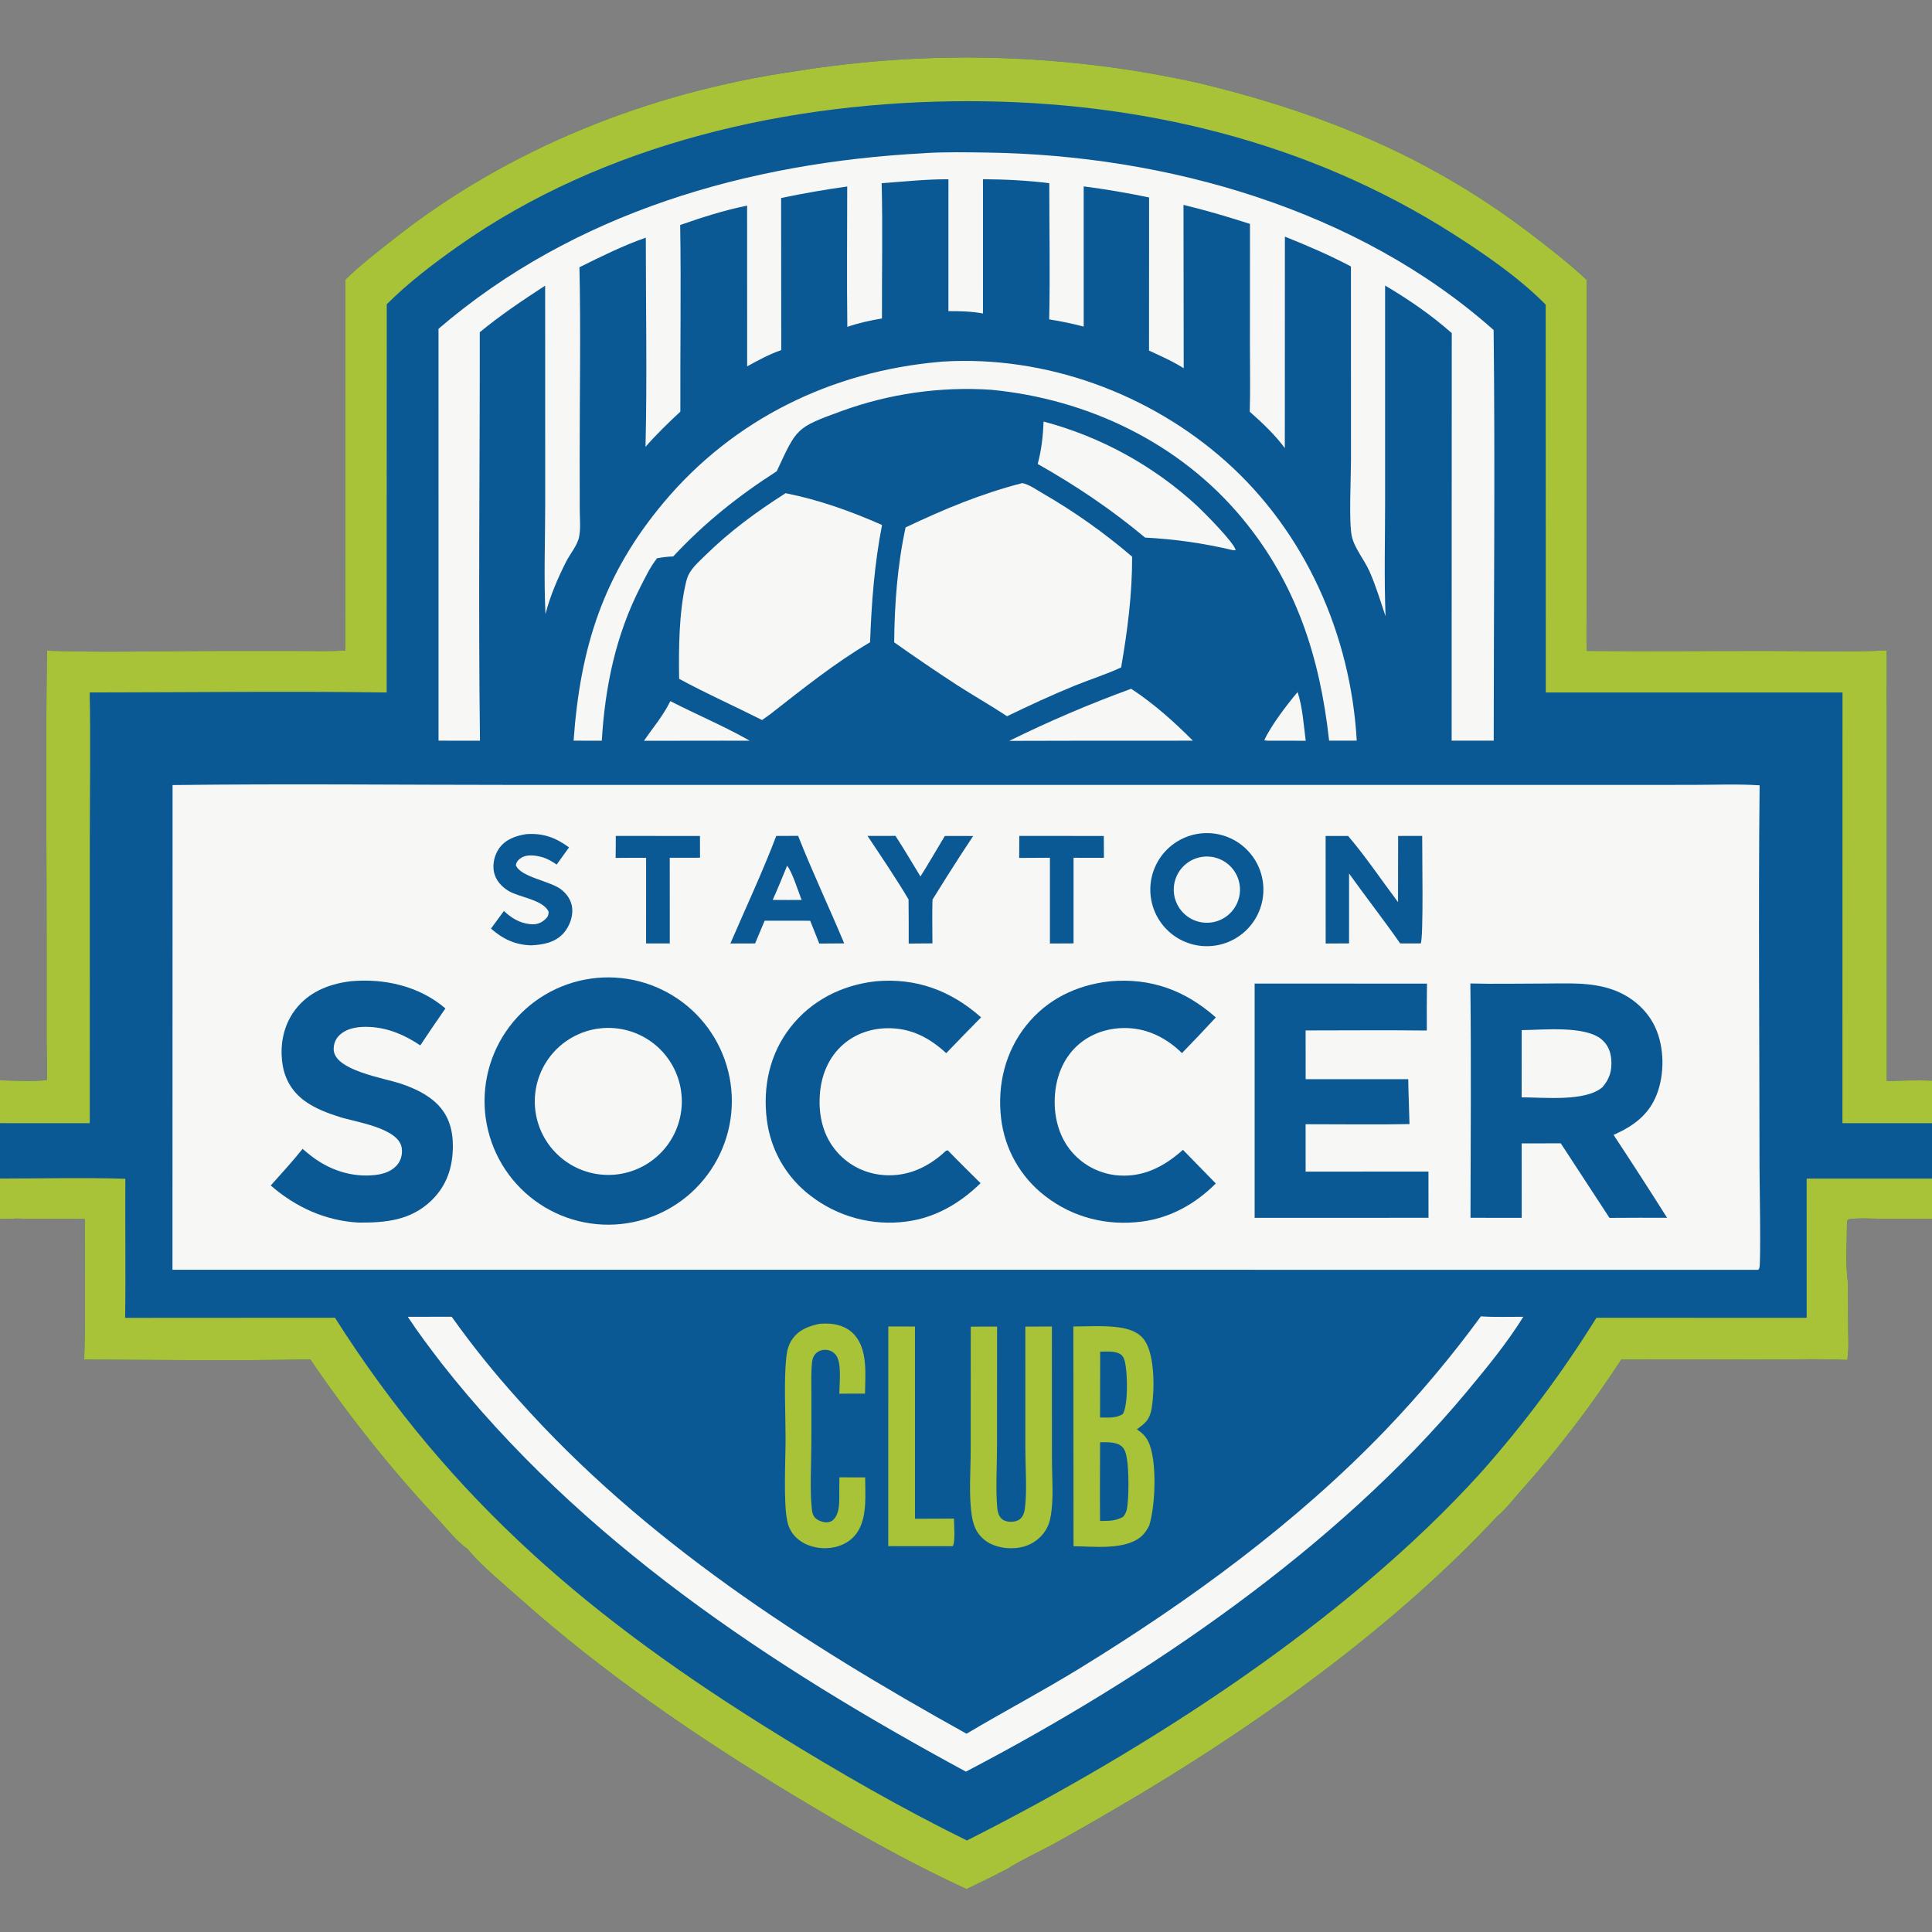 <?xml version="1.0" encoding="utf-8" ?>
<svg xmlns="http://www.w3.org/2000/svg" xmlns:xlink="http://www.w3.org/1999/xlink" width="1024" height="1024">
	<rect width="100%" height="100%" fill="#808080" stroke="none"/>
	<path fill="#0A5994" d="M421.445 37.783Q428.128 36.7 434.834 35.776Q441.541 34.853 448.268 34.09Q454.994 33.327 461.737 32.724Q468.48 32.122 475.236 31.681Q481.991 31.24 488.756 30.96Q495.52 30.68 502.288 30.562Q509.057 30.444 515.827 30.488Q522.597 30.531 529.364 30.736Q536.13 30.941 542.89 31.308Q549.65 31.675 556.4 32.203Q563.149 32.731 569.884 33.42Q576.618 34.108 583.335 34.958Q590.051 35.808 596.745 36.817Q603.439 37.827 610.107 38.996Q616.776 40.165 623.414 41.493Q630.052 42.822 636.657 44.308C702.891 60.495 759.529 83.851 813.924 125.964C823.108 133.074 832.498 140.405 840.994 148.336L840.986 280.688L840.963 322.296C840.956 329.816 840.659 337.478 841.093 344.98C872.892 345.324 904.72 344.97 936.524 344.981C957.593 344.988 978.956 345.782 999.979 344.697L1000.02 573.007C1007.98 572.655 1016.03 572.499 1024 572.744L1024 595.312L1024 624.668L1024 645.98L995.358 645.931C990.249 645.924 984.664 645.489 979.625 646.284C978.863 647.209 979.019 647.247 978.935 648.375C978.937 658.502 977.987 669.79 979.442 679.762L979.574 705.206C979.579 709.505 979.976 714.378 979.316 718.602L979.178 720.815C963.27 720.09 947.148 720.64 931.212 720.633C907.243 720.622 883.24 720.348 859.275 720.644Q847.268 739.091 833.889 756.568Q820.51 774.045 805.837 790.451C801.928 794.827 797.899 800.101 793.395 803.852C741.203 859.868 673.248 909.292 607.735 948.836Q583.537 963.366 558.882 977.107C554.997 979.264 536.699 988.266 534.869 990.043L525.613 994.79L512.317 1001.26C480.568 986.629 449.578 969.067 419.667 950.987C368.974 920.344 319.879 886.726 275.587 847.259C267.73 840.257 253.921 828.812 247.942 821.06C242.31 817.233 236.943 810.414 232.308 805.423Q213.717 785.556 196.733 764.298Q179.749 743.04 164.476 720.522C124.583 721.288 84.537 720.786 44.633 720.601L44.764 714.985C45.393 692.07 44.874 669.002 44.904 646.069C32.666 645.949 20.425 646.128 8.188 645.87C5.54 646.142 2.672 645.998 0 646.047L0 624.649L0 595.298L0 572.597C8.195 572.716 16.66 573.257 24.816 572.5C25.142 565.596 24.737 558.579 24.715 551.657L24.72 509.926C24.779 454.93 24.092 399.851 24.91 344.867C54.243 345.918 84.598 345.019 114.027 345.004L156.66 344.989C165.414 344.999 174.258 345.292 182.997 344.759L183.058 148.216C190.75 140.609 199.557 133.923 208.02 127.202C269.151 78.655 344.386 48.92 421.445 37.783Z"/>
	<path fill="#A8C337" d="M421.445 37.783Q428.128 36.7 434.834 35.776Q441.541 34.853 448.268 34.09Q454.994 33.327 461.737 32.724Q468.48 32.122 475.236 31.681Q481.991 31.24 488.756 30.96Q495.52 30.68 502.288 30.562Q509.057 30.444 515.827 30.488Q522.597 30.531 529.364 30.736Q536.13 30.941 542.89 31.308Q549.65 31.675 556.4 32.203Q563.149 32.731 569.884 33.42Q576.618 34.108 583.335 34.958Q590.051 35.808 596.745 36.817Q603.439 37.827 610.107 38.996Q616.776 40.165 623.414 41.493Q630.052 42.822 636.657 44.308C702.891 60.495 759.529 83.851 813.924 125.964C823.108 133.074 832.498 140.405 840.994 148.336L840.986 280.688L840.963 322.296C840.956 329.816 840.659 337.478 841.093 344.98C872.892 345.324 904.72 344.97 936.524 344.981C957.593 344.988 978.956 345.782 999.979 344.697L1000.02 573.007C1007.98 572.655 1016.03 572.499 1024 572.744L1024 595.312L976.531 595.316L976.564 367.041L819.305 367.02L819.257 161.503Q818.642 160.849 818.003 160.217C804.181 146.509 786.304 134.235 769.909 123.796C693.007 74.832 603.934 53.642 513.239 53.629C419.045 53.616 320.188 75.789 242.392 130.788C229.363 139.999 216.287 149.964 204.99 161.267L204.941 367.028C152.517 366.288 99.979 366.984 47.541 367.017C48.043 393.083 47.601 419.246 47.6 445.324L47.576 595.316L0 595.298L0 572.597C8.195 572.716 16.66 573.257 24.816 572.5C25.142 565.596 24.737 558.579 24.715 551.657L24.72 509.926C24.779 454.93 24.092 399.851 24.91 344.867C54.243 345.918 84.598 345.019 114.027 345.004L156.66 344.989C165.414 344.999 174.258 345.292 182.997 344.759L183.058 148.216C190.75 140.609 199.557 133.923 208.02 127.202C269.151 78.655 344.386 48.92 421.445 37.783Z"/>
	<path fill="#A8C337" d="M0 624.649C22.093 624.651 44.36 624.086 66.437 624.76C66.259 649.333 66.701 673.933 66.317 698.499L177.537 698.436C239.723 796.362 314.638 859.016 412.114 919.263C444.841 939.491 477.943 958.504 512.482 975.497C607.369 927.65 713.412 859.584 784.902 780.497Q793.414 770.916 801.51 760.981Q809.607 751.046 817.272 740.775Q824.938 730.505 832.159 719.916Q839.38 709.328 846.143 698.442L957.571 698.489L957.552 624.66L1024 624.668L1024 645.98L995.358 645.931C990.249 645.924 984.664 645.489 979.625 646.284C978.863 647.209 979.019 647.247 978.935 648.375C978.937 658.502 977.987 669.79 979.442 679.762L979.574 705.206C979.579 709.505 979.976 714.378 979.316 718.602L979.178 720.815C963.27 720.09 947.148 720.64 931.212 720.633C907.243 720.622 883.24 720.348 859.275 720.644Q847.268 739.091 833.889 756.568Q820.51 774.045 805.837 790.451C801.928 794.827 797.899 800.101 793.395 803.852C741.203 859.868 673.248 909.292 607.735 948.836Q583.537 963.366 558.882 977.107C554.997 979.264 536.699 988.266 534.869 990.043L525.613 994.79L512.317 1001.26C480.568 986.629 449.578 969.067 419.667 950.987C368.974 920.344 319.879 886.726 275.587 847.259C267.73 840.257 253.921 828.812 247.942 821.06C242.31 817.233 236.943 810.414 232.308 805.423Q213.717 785.556 196.733 764.298Q179.749 743.04 164.476 720.522C124.583 721.288 84.537 720.786 44.633 720.601L44.764 714.985C45.393 692.07 44.874 669.002 44.904 646.069C32.666 645.949 20.425 646.128 8.188 645.87C5.54 646.142 2.672 645.998 0 646.047L0 624.649Z"/>
	<path fill="#F7F7F6" d="M91.47 416.101C152.667 415.336 213.957 416.021 275.162 416.022L630.451 416.028L832.265 416.025L896.887 416C908.731 415.995 920.826 415.478 932.634 416.235C931.932 483.582 932.567 551.005 932.579 618.359C932.58 624.777 933.408 669.112 932.499 672.08C932.391 672.432 932.115 672.709 931.923 673.023L91.413 672.995L91.47 416.101Z"/>
	<path fill="#0A5994" d="M319.67 518.091Q321.271 518.025 322.874 518.038Q324.477 518.051 326.077 518.142Q327.677 518.233 329.271 518.402Q330.864 518.571 332.448 518.818Q334.031 519.065 335.601 519.389Q337.171 519.713 338.722 520.113Q340.274 520.513 341.805 520.989Q343.335 521.465 344.841 522.015Q346.346 522.564 347.823 523.187Q349.299 523.81 350.744 524.504Q352.188 525.199 353.597 525.963Q355.006 526.727 356.376 527.559Q357.746 528.391 359.073 529.289Q360.401 530.187 361.683 531.148Q362.965 532.11 364.198 533.133Q365.432 534.157 366.614 535.239Q367.796 536.321 368.923 537.46Q370.051 538.599 371.122 539.792Q372.192 540.984 373.203 542.228Q374.215 543.471 375.164 544.763Q376.113 546.054 376.998 547.39Q377.882 548.727 378.701 550.104Q379.519 551.482 380.269 552.899Q381.02 554.315 381.7 555.766Q382.38 557.218 382.988 558.7Q383.596 560.183 384.131 561.694Q384.666 563.204 385.127 564.74Q385.587 566.275 385.972 567.83Q386.357 569.386 386.666 570.959Q386.974 572.532 387.206 574.118Q387.437 575.703 387.59 577.299Q387.744 578.894 387.819 580.495Q387.894 582.096 387.891 583.699Q387.888 585.301 387.807 586.902Q387.725 588.503 387.566 590.097Q387.406 591.692 387.169 593.277Q386.932 594.862 386.617 596.434Q386.303 598.005 385.912 599.559Q385.521 601.114 385.054 602.647Q384.588 604.18 384.047 605.689Q383.506 607.198 382.892 608.678Q382.279 610.159 381.593 611.607Q380.907 613.056 380.152 614.469Q379.396 615.883 378.573 617.258Q377.749 618.632 376.859 619.965Q375.969 621.298 375.015 622.586Q374.061 623.874 373.045 625.113Q372.029 626.353 370.954 627.542Q369.879 628.73 368.747 629.865Q367.615 630.999 366.429 632.077Q365.242 633.155 364.005 634.173Q362.768 635.192 361.482 636.149Q360.196 637.106 358.865 637.998Q357.534 638.891 356.161 639.718Q354.788 640.545 353.377 641.303Q351.965 642.062 350.518 642.751Q349.07 643.44 347.591 644.057Q346.112 644.674 344.605 645.218Q343.097 645.762 341.565 646.232Q340.033 646.702 338.479 647.096Q336.926 647.49 335.355 647.808Q333.784 648.126 332.2 648.367Q330.615 648.608 329.021 648.771Q327.426 648.934 325.826 649.019Q324.213 649.104 322.598 649.111Q320.983 649.117 319.37 649.043Q317.756 648.969 316.149 648.817Q314.541 648.664 312.943 648.432Q311.344 648.2 309.759 647.889Q308.175 647.579 306.607 647.191Q305.039 646.803 303.492 646.338Q301.946 645.873 300.424 645.333Q298.902 644.792 297.408 644.178Q295.915 643.563 294.454 642.875Q292.992 642.188 291.566 641.429Q290.141 640.671 288.754 639.843Q287.368 639.015 286.023 638.119Q284.679 637.224 283.381 636.264Q282.082 635.303 280.833 634.28Q279.583 633.257 278.386 632.173Q277.188 631.09 276.045 629.948Q274.902 628.807 273.817 627.611Q272.732 626.415 271.707 625.167Q270.682 623.919 269.72 622.622Q268.757 621.325 267.86 619.982Q266.963 618.639 266.133 617.254Q265.303 615.868 264.542 614.443Q263.782 613.019 263.092 611.558Q262.402 610.098 261.786 608.605Q261.169 607.113 260.626 605.592Q260.083 604.071 259.617 602.525Q259.15 600.979 258.759 599.411Q258.369 597.844 258.056 596.26Q257.744 594.675 257.509 593.077Q257.275 591.479 257.12 589.872Q256.965 588.264 256.889 586.651Q256.813 585.038 256.817 583.423Q256.821 581.808 256.904 580.195Q256.987 578.582 257.15 576.975Q257.312 575.368 257.554 573.772Q257.795 572.175 258.115 570.592Q258.435 569.009 258.833 567.443Q259.23 565.878 259.704 564.334Q260.178 562.79 260.728 561.272Q261.278 559.753 261.901 558.263Q262.525 556.774 263.221 555.316Q263.918 553.859 264.685 552.438Q265.452 551.017 266.288 549.635Q267.125 548.254 268.028 546.915Q268.931 545.576 269.9 544.284Q270.868 542.991 271.899 541.748Q272.929 540.504 274.02 539.313Q275.111 538.122 276.259 536.986Q277.407 535.85 278.609 534.772Q279.812 533.694 281.066 532.677Q282.32 531.66 283.623 530.705Q284.926 529.751 286.274 528.862Q287.622 527.973 289.013 527.151Q290.403 526.329 291.832 525.577Q293.262 524.825 294.726 524.144Q296.19 523.463 297.687 522.855Q299.183 522.248 300.707 521.714Q302.232 521.181 303.781 520.723Q305.329 520.265 306.899 519.885Q308.468 519.504 310.055 519.201Q311.641 518.897 313.24 518.673Q314.839 518.448 316.448 518.303Q318.056 518.157 319.67 518.091Z"/>
	<path fill="#F7F7F6" d="M317.748 545.087Q318.693 544.973 319.642 544.906Q320.591 544.838 321.543 544.817Q322.494 544.796 323.446 544.821Q324.397 544.846 325.346 544.918Q326.295 544.989 327.239 545.107Q328.184 545.225 329.121 545.389Q330.058 545.553 330.987 545.763Q331.915 545.972 332.832 546.226Q333.749 546.481 334.653 546.78Q335.556 547.079 336.444 547.422Q337.332 547.765 338.202 548.15Q339.072 548.536 339.922 548.964Q340.772 549.391 341.6 549.86Q342.429 550.329 343.233 550.837Q344.037 551.346 344.816 551.893Q345.595 552.44 346.346 553.025Q347.097 553.609 347.818 554.23Q348.54 554.85 349.23 555.505Q349.92 556.16 350.578 556.848Q351.236 557.536 351.859 558.255Q352.482 558.974 353.069 559.723Q353.657 560.472 354.207 561.249Q354.757 562.025 355.269 562.828Q355.78 563.63 356.252 564.457Q356.724 565.283 357.155 566.132Q357.585 566.98 357.974 567.849Q358.363 568.717 358.709 569.604Q359.055 570.49 359.358 571.393Q359.66 572.295 359.918 573.211Q360.176 574.127 360.389 575.055Q360.602 575.982 360.769 576.919Q360.937 577.856 361.058 578.8Q361.179 579.744 361.255 580.693Q361.33 581.641 361.359 582.592Q361.388 583.544 361.37 584.495Q361.352 585.446 361.288 586.396Q361.224 587.345 361.114 588.291Q361.004 589.236 360.847 590.175Q360.691 591.113 360.489 592.043Q360.287 592.973 360.04 593.892Q359.793 594.811 359.501 595.717Q359.209 596.623 358.874 597.514Q358.538 598.404 358.159 599.277Q357.781 600.15 357.36 601.004Q356.939 601.857 356.477 602.689Q356.015 603.521 355.513 604.33Q355.011 605.138 354.47 605.921Q353.929 606.704 353.351 607.46Q352.772 608.215 352.157 608.942Q351.543 609.668 350.893 610.364Q350.244 611.06 349.561 611.723Q348.879 612.386 348.164 613.015Q347.45 613.644 346.706 614.237Q345.962 614.831 345.19 615.387Q344.418 615.943 343.62 616.461Q342.821 616.979 341.999 617.458Q341.176 617.936 340.331 618.374Q339.486 618.811 338.621 619.207Q337.755 619.603 336.872 619.956Q335.988 620.309 335.088 620.619Q334.188 620.929 333.274 621.194Q332.36 621.459 331.435 621.68Q330.509 621.9 329.573 622.075Q328.638 622.25 327.695 622.379Q326.742 622.509 325.785 622.593Q324.827 622.676 323.866 622.712Q322.905 622.748 321.944 622.736Q320.982 622.725 320.023 622.666Q319.063 622.607 318.107 622.501Q317.152 622.395 316.203 622.241Q315.254 622.088 314.313 621.888Q313.373 621.689 312.443 621.443Q311.514 621.197 310.597 620.905Q309.681 620.614 308.78 620.278Q307.88 619.941 306.997 619.561Q306.114 619.181 305.25 618.757Q304.387 618.334 303.546 617.868Q302.705 617.403 301.887 616.896Q301.07 616.39 300.279 615.844Q299.487 615.298 298.724 614.713Q297.961 614.129 297.227 613.508Q296.493 612.886 295.791 612.229Q295.089 611.573 294.42 610.882Q293.751 610.191 293.117 609.469Q292.483 608.746 291.885 607.993Q291.288 607.239 290.728 606.458Q290.168 605.676 289.648 604.867Q289.127 604.059 288.647 603.226Q288.167 602.393 287.729 601.537Q287.291 600.682 286.895 599.805Q286.5 598.929 286.148 598.034Q285.796 597.139 285.488 596.228Q285.181 595.317 284.919 594.392Q284.657 593.467 284.441 592.53Q284.225 591.593 284.055 590.647Q283.886 589.701 283.763 588.747Q283.64 587.793 283.565 586.835Q283.489 585.876 283.461 584.915Q283.433 583.954 283.452 582.993Q283.471 582.032 283.538 581.073Q283.605 580.113 283.718 579.159Q283.832 578.204 283.993 577.256Q284.154 576.308 284.361 575.369Q284.569 574.43 284.822 573.503Q285.075 572.575 285.374 571.662Q285.673 570.748 286.017 569.85Q286.36 568.952 286.748 568.072Q287.135 567.192 287.565 566.332Q287.996 565.472 288.468 564.635Q288.94 563.797 289.453 562.984Q289.966 562.171 290.519 561.384Q291.071 560.597 291.662 559.838Q292.252 559.08 292.879 558.351Q293.507 557.622 294.169 556.925Q294.832 556.229 295.528 555.565Q296.224 554.902 296.952 554.274Q297.679 553.646 298.437 553.054Q299.195 552.463 299.982 551.909Q300.768 551.356 301.58 550.842Q302.393 550.328 303.23 549.855Q304.067 549.381 304.926 548.95Q305.785 548.518 306.665 548.13Q307.544 547.741 308.442 547.397Q309.339 547.052 310.253 546.752Q311.166 546.452 312.094 546.198Q313.021 545.943 313.959 545.734Q314.898 545.526 315.846 545.364Q316.793 545.202 317.748 545.087Z"/>
	<path fill="#0A5994" d="M779.324 521.256C792.054 521.61 804.876 521.291 817.616 521.3C830.08 521.309 843.214 520.313 855.116 524.659C864.798 528.194 873.096 535.228 877.395 544.687C882.195 555.249 882.294 569.308 878.116 580.089C873.874 591.032 865.589 596.906 855.224 601.518Q869.638 623.345 883.602 645.463L869.25 645.43L853.066 645.503L827.242 605.988L806.521 606.026L806.541 645.47L779.395 645.457C779.465 604.069 779.802 562.639 779.324 521.256Z"/>
	<path fill="#F7F7F6" d="M806.529 545.992C817.748 545.905 840.195 543.44 848.954 550.968C852.161 553.726 853.68 557.324 854.001 561.49C854.451 567.324 853.208 571.707 849.409 576.154C840.49 584.02 818.365 581.63 806.503 581.598L806.529 545.992Z"/>
	<path fill="#0A5994" d="M664.985 521.299L756.331 521.344Q756.167 533.772 756.248 546.201C734.843 545.95 713.407 546.16 691.999 546.16L692.02 572.003L746.4 572.007C746.493 579.93 746.899 587.861 747.06 595.786C730.792 596.117 714.476 595.874 698.203 595.881L691.993 595.864L692.01 620.978L757.107 620.955L757.131 645.46L664.987 645.469L664.985 521.299Z"/>
	<path fill="#0A5994" d="M185.128 520.182C185.335 520.152 185.542 520.111 185.751 520.092C203.647 518.423 222.212 522.614 236.082 534.486Q229.309 544.216 222.751 554.093C214.75 548.676 205.994 544.863 196.229 544.326C190.568 544.015 184.184 544.577 179.876 548.712C177.85 550.658 176.878 553.207 176.857 555.996C176.769 567.408 203.952 571.413 212.76 574.466C219.683 576.866 226.637 580.028 231.87 585.299C237.925 591.398 240.048 599.069 240.027 607.423C239.999 618.567 236.86 628.332 228.735 636.22C217.791 646.844 204.41 648.119 189.923 647.991C172.266 646.96 156.726 639.83 143.502 628.329C149.197 621.932 155.029 615.608 160.376 608.916C161.569 609.975 162.816 610.98 164.057 611.983C173.925 619.953 186.311 624.257 199.033 622.757C203.657 622.211 208.223 620.611 211.057 616.706C212.793 614.312 213.394 611.073 212.878 608.179C211.022 597.779 188.278 594.665 180.11 592.057C173.6 589.978 166.873 587.481 161.328 583.388C154.85 578.606 150.891 571.921 149.722 563.945C148.23 553.76 150.197 543.479 156.46 535.202C163.438 525.98 173.943 521.639 185.128 520.182Z"/>
	<path fill="#0A5994" d="M587.632 520.191C587.839 520.163 588.045 520.126 588.252 520.108C610.001 518.192 628.194 524.917 644.418 539.255Q635.557 548.819 626.469 558.167C619.207 551.042 610.256 546.053 600.025 545.07C590.033 544.111 579.817 546.751 572.068 553.266C564.144 559.927 560.064 569.559 559.187 579.735C558.241 590.707 560.831 602.139 568.151 610.616Q568.739 611.295 569.36 611.943Q569.98 612.592 570.633 613.209Q571.285 613.826 571.967 614.41Q572.648 614.994 573.359 615.543Q574.069 616.093 574.805 616.606Q575.541 617.12 576.302 617.596Q577.063 618.073 577.847 618.511Q578.63 618.949 579.435 619.348Q580.239 619.746 581.062 620.105Q581.885 620.463 582.725 620.78Q583.565 621.098 584.42 621.373Q585.274 621.648 586.142 621.88Q587.009 622.113 587.886 622.302Q588.764 622.491 589.65 622.637Q590.536 622.782 591.428 622.884Q592.32 622.985 593.216 623.042C606.514 623.862 617.325 618.066 626.983 609.432L644.398 627.269C633.71 637.998 620.435 645.469 605.311 647.449C586.83 649.87 568.777 645.402 553.999 633.964Q552.791 633.038 551.631 632.053Q550.472 631.068 549.363 630.026Q548.253 628.984 547.198 627.888Q546.142 626.792 545.143 625.644Q544.143 624.497 543.203 623.301Q542.262 622.105 541.382 620.863Q540.502 619.621 539.686 618.337Q538.869 617.053 538.118 615.73Q537.367 614.407 536.683 613.047Q535.998 611.688 535.383 610.296Q534.768 608.904 534.223 607.484Q533.678 606.063 533.205 604.616Q532.732 603.17 532.332 601.702Q531.931 600.234 531.605 598.747Q531.279 597.261 531.028 595.76Q530.776 594.259 530.6 592.748C528.527 575.096 532.763 557.498 543.926 543.499C554.913 529.72 570.323 522.235 587.632 520.191Z"/>
	<path fill="#0A5994" d="M463.388 520.199C463.653 520.166 463.917 520.123 464.183 520.1C485.632 518.183 504.016 525.048 519.994 539.213Q510.704 548.644 501.533 558.191C493.572 550.939 484.991 545.922 474.045 545.092C464.273 544.35 454.471 547.023 446.995 553.502C439.036 560.4 435.176 570.15 434.51 580.509C433.795 591.634 436.336 602.392 443.896 610.846C450.431 618.153 459.413 622.336 469.186 622.872C481.303 623.537 491.845 618.634 500.685 610.575C500.817 610.455 501.287 609.991 501.478 609.915C501.758 609.803 502.062 609.77 502.354 609.697C508.04 615.597 513.934 621.32 519.728 627.116C508.731 637.798 495.897 645.372 480.543 647.427Q478.862 647.653 477.173 647.796Q475.483 647.939 473.788 647.998Q472.094 648.057 470.398 648.031Q468.702 648.006 467.01 647.897Q465.318 647.788 463.633 647.594Q461.949 647.401 460.275 647.125Q458.602 646.849 456.945 646.49Q455.288 646.131 453.65 645.69Q452.013 645.249 450.399 644.728Q448.786 644.207 447.2 643.606Q445.614 643.005 444.06 642.326Q442.506 641.648 440.988 640.893Q439.469 640.138 437.99 639.309Q436.511 638.48 435.075 637.578Q433.638 636.677 432.249 635.705Q430.859 634.733 429.519 633.694Q428.335 632.792 427.197 631.833Q426.06 630.873 424.972 629.858Q423.883 628.843 422.847 627.775Q421.81 626.707 420.829 625.588Q419.847 624.47 418.922 623.304Q417.997 622.138 417.131 620.927Q416.265 619.717 415.461 618.465Q414.657 617.213 413.916 615.922Q413.175 614.631 412.499 613.305Q411.823 611.979 411.214 610.621Q410.605 609.263 410.065 607.876Q409.525 606.49 409.054 605.078Q408.583 603.666 408.183 602.233Q407.784 600.799 407.456 599.347Q407.128 597.896 406.873 596.429Q406.618 594.963 406.436 593.486C404.23 575.907 407.941 558.592 418.944 544.495C429.929 530.421 445.835 522.318 463.388 520.199Z"/>
	<path fill="#0A5994" d="M635.618 441.832Q636.343 441.733 637.072 441.67Q637.8 441.607 638.531 441.58Q639.262 441.552 639.994 441.56Q640.725 441.569 641.455 441.612Q642.185 441.656 642.913 441.736Q643.64 441.815 644.362 441.93Q645.085 442.045 645.801 442.195Q646.517 442.345 647.224 442.529Q647.932 442.714 648.63 442.933Q649.328 443.152 650.015 443.405Q650.701 443.657 651.374 443.943Q652.048 444.229 652.706 444.548Q653.365 444.866 654.007 445.216Q654.649 445.567 655.274 445.948Q655.898 446.329 656.503 446.74Q657.108 447.151 657.692 447.591Q658.276 448.031 658.839 448.499Q659.401 448.967 659.939 449.462Q660.478 449.957 660.992 450.478Q661.505 450.999 661.993 451.544Q662.481 452.089 662.942 452.657Q663.402 453.225 663.835 453.815Q664.267 454.405 664.67 455.016Q665.073 455.626 665.446 456.256Q665.819 456.885 666.161 457.532Q666.502 458.179 666.812 458.841Q667.122 459.504 667.399 460.181Q667.676 460.858 667.919 461.548Q668.163 462.237 668.373 462.938Q668.582 463.639 668.758 464.349Q668.933 465.059 669.073 465.777Q669.214 466.495 669.319 467.219Q669.424 467.943 669.494 468.671Q669.564 469.399 669.598 470.13Q669.632 470.861 669.631 471.592Q669.629 472.324 669.592 473.054Q669.555 473.785 669.482 474.513Q669.409 475.24 669.301 475.964Q669.193 476.687 669.05 477.405Q668.906 478.122 668.728 478.832Q668.55 479.541 668.338 480.241Q668.125 480.941 667.879 481.63Q667.632 482.318 667.352 482.994Q667.073 483.67 666.76 484.332Q666.448 484.993 666.104 485.638Q665.759 486.284 665.384 486.912Q665.009 487.54 664.603 488.148Q664.198 488.757 663.763 489.346Q663.328 489.934 662.865 490.5Q662.402 491.067 661.912 491.61Q661.422 492.153 660.906 492.671Q660.39 493.19 659.85 493.683Q659.309 494.176 658.745 494.641Q658.181 495.107 657.595 495.545Q657.009 495.983 656.402 496.391Q655.795 496.8 655.17 497.179Q654.544 497.557 653.9 497.905Q653.256 498.252 652.597 498.568Q651.937 498.884 651.262 499.167Q650.588 499.45 649.9 499.7Q649.213 499.95 648.514 500.166Q647.815 500.383 647.107 500.564Q646.398 500.746 645.681 500.893Q644.965 501.04 644.242 501.152Q643.511 501.265 642.774 501.342Q642.038 501.419 641.299 501.46Q640.56 501.5 639.82 501.504Q639.08 501.508 638.341 501.476Q637.602 501.443 636.865 501.374Q636.128 501.305 635.395 501.2Q634.663 501.095 633.936 500.953Q633.21 500.812 632.491 500.635Q631.772 500.458 631.063 500.246Q630.354 500.034 629.657 499.787Q628.959 499.54 628.275 499.259Q627.59 498.978 626.92 498.663Q626.25 498.349 625.596 498.001Q624.943 497.654 624.307 497.275Q623.672 496.896 623.055 496.486Q622.439 496.076 621.844 495.636Q621.249 495.197 620.676 494.728Q620.103 494.259 619.554 493.763Q619.005 493.266 618.482 492.743Q617.958 492.221 617.461 491.672Q616.963 491.124 616.494 490.552Q616.024 489.98 615.583 489.386Q615.142 488.791 614.731 488.176Q614.32 487.56 613.94 486.926Q613.56 486.29 613.212 485.637Q612.864 484.984 612.548 484.315Q612.232 483.646 611.95 482.961Q611.668 482.277 611.42 481.58Q611.172 480.883 610.958 480.174Q610.745 479.465 610.567 478.747Q610.388 478.029 610.246 477.303Q610.103 476.576 609.997 475.844Q609.891 475.112 609.82 474.375Q609.75 473.638 609.716 472.899Q609.682 472.159 609.685 471.419Q609.688 470.679 609.727 469.94Q609.767 469.201 609.842 468.465Q609.918 467.729 610.03 466.997Q610.142 466.266 610.29 465.54Q610.438 464.815 610.621 464.098Q610.805 463.381 611.024 462.674Q611.242 461.967 611.496 461.272Q611.749 460.576 612.036 459.894Q612.324 459.212 612.644 458.545Q612.965 457.878 613.318 457.228Q613.671 456.578 614.056 455.945Q614.441 455.313 614.857 454.701Q615.272 454.088 615.718 453.497Q616.163 452.906 616.637 452.338Q617.111 451.769 617.612 451.225Q618.114 450.681 618.641 450.162Q619.169 449.643 619.722 449.15Q620.274 448.658 620.851 448.194Q621.427 447.729 622.025 447.294Q622.624 446.858 623.243 446.453Q623.862 446.048 624.501 445.674Q625.139 445.299 625.795 444.957Q626.452 444.615 627.124 444.305Q627.796 443.996 628.483 443.72Q629.17 443.444 629.869 443.202Q630.569 442.96 631.279 442.753Q631.99 442.547 632.71 442.375Q633.43 442.203 634.157 442.068Q634.885 441.932 635.618 441.832Z"/>
	<path fill="#F7F7F6" d="M636.571 454.251Q636.995 454.175 637.423 454.12Q637.85 454.065 638.28 454.031Q638.71 453.997 639.141 453.984Q639.572 453.971 640.002 453.979Q640.433 453.987 640.863 454.017Q641.294 454.046 641.722 454.097Q642.15 454.147 642.575 454.219Q643 454.29 643.421 454.382Q643.842 454.475 644.258 454.587Q644.674 454.7 645.084 454.833Q645.494 454.966 645.897 455.119Q646.3 455.272 646.695 455.445Q647.09 455.618 647.476 455.809Q647.862 456.001 648.238 456.212Q648.614 456.422 648.98 456.651Q649.345 456.88 649.698 457.126Q650.052 457.373 650.393 457.636Q650.734 457.9 651.062 458.18Q651.39 458.46 651.704 458.755Q652.017 459.051 652.316 459.362Q652.615 459.672 652.898 459.997Q653.181 460.322 653.448 460.661Q653.715 460.999 653.965 461.351Q654.215 461.702 654.447 462.065Q654.679 462.428 654.894 462.802Q655.108 463.176 655.304 463.56Q655.499 463.944 655.676 464.337Q655.852 464.73 656.009 465.132Q656.167 465.533 656.304 465.942Q656.441 466.351 656.558 466.766Q656.675 467.18 656.771 467.601Q656.867 468.021 656.943 468.445Q657.019 468.869 657.073 469.297Q657.128 469.725 657.162 470.154Q657.195 470.584 657.208 471.015Q657.221 471.446 657.212 471.877Q657.203 472.308 657.174 472.738Q657.144 473.168 657.093 473.596Q657.042 474.024 656.97 474.449Q656.898 474.874 656.806 475.295Q656.713 475.716 656.6 476.132Q656.487 476.548 656.353 476.958Q656.22 477.368 656.067 477.771Q655.913 478.174 655.74 478.568Q655.567 478.963 655.375 479.349Q655.183 479.735 654.972 480.111Q654.761 480.487 654.532 480.852Q654.303 481.217 654.056 481.571Q653.809 481.924 653.545 482.265Q653.282 482.606 653.001 482.933Q652.721 483.261 652.425 483.574Q652.129 483.888 651.818 484.186Q651.507 484.485 651.182 484.768Q650.857 485.051 650.518 485.317Q650.179 485.584 649.828 485.833Q649.476 486.083 649.113 486.315Q648.75 486.547 648.375 486.761Q648.001 486.975 647.617 487.17Q647.233 487.365 646.839 487.542Q646.446 487.718 646.044 487.875Q645.643 488.031 645.234 488.168Q644.825 488.305 644.41 488.421Q643.995 488.538 643.575 488.634Q643.154 488.73 642.73 488.805Q642.306 488.88 641.879 488.934Q641.452 488.989 641.022 489.022Q640.593 489.055 640.163 489.067Q639.732 489.08 639.302 489.071Q638.872 489.062 638.442 489.032Q638.012 489.002 637.585 488.951Q637.157 488.9 636.733 488.828Q636.308 488.756 635.888 488.663Q635.467 488.57 635.052 488.457Q634.637 488.344 634.227 488.211Q633.818 488.077 633.416 487.924Q633.013 487.77 632.619 487.598Q632.225 487.425 631.839 487.233Q631.454 487.041 631.078 486.83Q630.703 486.619 630.338 486.39Q629.974 486.161 629.62 485.915Q629.267 485.669 628.927 485.405Q628.586 485.142 628.259 484.862Q627.932 484.582 627.619 484.286Q627.306 483.991 627.008 483.68Q626.709 483.37 626.427 483.045Q626.144 482.72 625.878 482.382Q625.611 482.043 625.362 481.693Q625.112 481.342 624.88 480.979Q624.649 480.616 624.435 480.242Q624.221 479.869 624.026 479.485Q623.83 479.101 623.654 478.708Q623.478 478.316 623.321 477.915Q623.164 477.514 623.027 477.105Q622.891 476.697 622.774 476.283Q622.657 475.868 622.561 475.449Q622.464 475.029 622.389 474.605Q622.313 474.181 622.259 473.754Q622.204 473.327 622.17 472.898Q622.137 472.469 622.124 472.038Q622.112 471.608 622.12 471.177Q622.129 470.747 622.158 470.317Q622.188 469.888 622.239 469.46Q622.289 469.032 622.361 468.608Q622.432 468.183 622.525 467.763Q622.617 467.342 622.73 466.927Q622.843 466.511 622.976 466.102Q623.109 465.692 623.262 465.29Q623.415 464.887 623.587 464.493Q623.76 464.098 623.952 463.713Q624.143 463.327 624.354 462.951Q624.564 462.576 624.793 462.211Q625.021 461.846 625.267 461.493Q625.513 461.139 625.777 460.799Q626.04 460.458 626.319 460.13Q626.599 459.803 626.894 459.49Q627.189 459.176 627.5 458.878Q627.81 458.579 628.135 458.296Q628.459 458.013 628.797 457.747Q629.135 457.48 629.486 457.23Q629.837 456.98 630.199 456.748Q630.562 456.516 630.935 456.302Q631.309 456.088 631.692 455.892Q632.076 455.696 632.469 455.52Q632.861 455.343 633.262 455.186Q633.663 455.029 634.071 454.892Q634.479 454.754 634.894 454.637Q635.308 454.52 635.728 454.424Q636.147 454.327 636.571 454.251Z"/>
	<path fill="#0A5994" d="M741.043 443.067L753.788 443.05C753.719 450.142 754.588 497.983 752.977 500.034L742.114 500.025C733.377 487.481 723.913 475.439 715.035 462.989L715.027 500.023L702.634 500.085L702.606 443.066L714.526 443.073C723.917 454.097 732.27 466.547 740.983 478.151L741.043 443.067Z"/>
	<path fill="#0A5994" d="M411.432 443.068L423.023 443.018C430.572 462.199 439.49 480.977 447.448 500.014L434.235 500.108L429.424 488.027L422.875 487.986L405.276 487.997L400.216 500.051L387.112 500.065C395.269 481.192 404.117 462.276 411.432 443.068Z"/>
	<path fill="#F7F7F6" d="M417.186 458.855C419.874 462.091 423.146 472.613 424.866 476.979L417.3 477.009L409.55 476.969C412.273 471.023 414.67 464.892 417.186 458.855Z"/>
	<path fill="#0A5994" d="M278.788 442.124C287.731 441.449 294.422 443.874 301.598 449.12L295.058 458.223C292.532 456.537 290.07 455.049 287.108 454.244C283.911 453.374 279.387 452.731 276.433 454.559C274.777 455.583 273.877 456.594 273.403 458.482C275.641 464.91 291.773 466.916 297.52 471.496C300.658 473.996 302.895 477.341 303.285 481.399C303.726 485.977 301.743 491.166 298.721 494.574C294.304 499.555 287.887 500.751 281.569 501.041C273.105 500.851 266.507 497.687 260.226 492.178Q263.683 487.531 267.08 482.84C271.036 486.53 275.401 489.261 280.905 489.812C284.264 490.149 286.564 489.45 289.05 487.18C290.381 485.966 290.733 485.073 290.806 483.304C287.97 476.808 275.2 475.674 269.443 472.155C265.72 469.879 262.696 466.501 261.801 462.133C260.959 458.024 262.066 453.228 264.443 449.791C267.803 444.934 273.21 443.028 278.788 442.124Z"/>
	<path fill="#0A5994" d="M459.804 443.048L474.622 443.035C479.227 450.064 483.472 457.384 487.862 464.553C492.307 457.489 496.488 450.227 500.789 443.073L515.804 443.095Q508.783 453.649 502.02 464.37L494.241 476.814C494.006 484.524 494.205 492.293 494.21 500.009L481.631 500.109Q481.676 488.406 481.549 476.704C474.754 465.279 467.171 454.12 459.804 443.048Z"/>
	<path fill="#0A5994" d="M540.244 443.054L585.038 443.071L585.103 454.664L569.006 454.639L569.002 484.46L568.994 500.019L556.481 500.084L556.483 454.622L540.187 454.722L540.244 443.054Z"/>
	<path fill="#0A5994" d="M326.371 443.056L370.999 443.074L371.025 454.613L354.981 454.636L354.995 483.75L354.993 500.031L342.435 500.036L342.457 454.655C337.072 454.619 331.681 454.695 326.296 454.716C326.385 450.834 326.35 446.941 326.371 443.056Z"/>
	<path fill="#F7F7F6" d="M489.671 81.212Q490.249 81.158 490.828 81.12C501.524 80.501 512.494 80.711 523.201 80.867C618.203 82.247 719.531 110.81 791.658 174.928C792.472 247.441 791.709 320.045 791.699 392.568L769.403 392.548L769.46 176.553C758.705 167.007 746.5 158.64 734.133 151.336L734.134 265.815C734.121 286.04 733.591 306.406 734.368 326.607C731.632 318.542 729.282 310.547 725.816 302.734C723.151 296.726 717.951 290.693 716.51 284.327C714.838 276.942 716.042 253.435 716.046 244.038L716.025 141.242C704.693 135.218 692.921 130.186 681.02 125.413L680.982 237.512C675.703 230.356 669.026 224.1 662.396 218.217C662.752 206.662 662.483 195.025 662.486 183.462L662.508 118.668C650.842 114.907 639.195 111.472 627.28 108.588L627.383 195.178C621.633 191.486 615.196 188.687 609.005 185.821L609.043 104.655Q591.825 101.053 574.381 98.784L574.384 173.096Q565.336 170.73 556.097 169.283C556.607 145.26 556.16 121.137 556.138 97.103C544.552 95.642 532.673 95.049 520.999 94.99L521.003 149.75L520.989 166.154C514.857 165.02 508.887 164.884 502.678 164.912L502.69 95.017C490.854 94.928 479.093 96.297 467.3 97.087C467.9 120.944 467.364 144.92 467.458 168.793C461.157 169.852 455.149 171.157 449.102 173.245C448.787 148.457 449.05 123.633 449.042 98.841Q431.417 101.297 414.003 104.964L414.078 185.564C407.672 187.795 401.915 190.909 396.01 194.191L395.985 108.974C384.04 111.405 372.009 115.221 360.51 119.254C361.038 152.199 360.485 185.219 360.602 218.175C354.141 224.154 347.934 230.202 342.138 236.835C343.019 199.95 342.291 162.875 342.294 125.969C330.264 130.123 318.515 136.024 307.118 141.648C307.857 175.32 307.228 209.125 307.238 242.812L307.277 269.972C307.282 274.595 307.86 280.231 306.91 284.704C305.95 289.222 302.058 293.689 299.966 297.864C295.513 306.748 291.579 315.853 289.111 325.498C288.188 306.182 288.964 286.476 288.968 267.129L288.942 151.406C277.007 159.142 265.283 167.04 254.289 176.083C254.356 248.221 253.474 320.454 254.399 392.58L232.433 392.573L232.417 174.275C304.282 112.56 396.477 86.145 489.671 81.212Z"/>
	<path fill="#F7F7F6" d="M784.903 697.696C792.323 698.198 799.946 697.889 807.392 697.919C798.769 711.857 787.893 725.051 777.424 737.635C708.386 820.618 607.288 889.248 511.943 938.998C407.822 882.648 307.782 816.535 233.914 722.432C227.772 714.408 221.69 706.383 216.134 697.937L239.397 697.898Q255.897 721.055 274.983 742.132C341.523 816.706 425.597 870.753 512.28 918.91C532.157 907.086 552.616 896.318 572.349 884.2C630.419 848.538 687.049 807.209 734.35 757.968Q747.969 743.75 760.621 728.666Q773.273 713.581 784.903 697.696Z"/>
	<path fill="#F7F7F6" d="M541.821 256.052C545.433 256.763 549.421 259.599 552.624 261.47Q565.237 268.745 577.12 277.161Q589.002 285.577 600.051 295.061C600.111 314.93 597.602 334.197 594.223 353.74C586.506 357.364 577.949 360.041 570.018 363.259C557.701 368.255 545.721 373.855 533.747 379.618C525.295 373.996 516.386 368.965 507.832 363.479Q490.658 352.294 473.931 340.45C474.109 320.202 475.67 299.347 479.993 279.532C500.629 269.751 519.701 261.777 541.821 256.052Z"/>
	<path fill="#F7F7F6" d="M498.111 191.788C498.649 191.73 499.189 191.679 499.73 191.646C554.066 188.308 609.18 208.422 649.711 244.542C691.849 282.095 715.92 336.509 719.103 392.545L704.46 392.568C699.603 348.469 687.105 309.297 658.411 274.699C625.227 234.688 576.379 211.408 525.125 206.576Q520.107 206.247 515.079 206.178Q510.05 206.109 505.025 206.301Q500 206.493 494.992 206.945Q489.984 207.397 485.005 208.108Q480.027 208.819 475.092 209.787Q470.158 210.755 465.28 211.977Q460.402 213.2 455.594 214.673Q450.786 216.147 446.061 217.868C421.898 226.705 422.431 226.645 411.7 249.761C391.105 263 373.544 277.011 356.816 294.923C353.896 295.01 351.157 295.382 348.282 295.881C344.72 300.271 342.088 305.879 339.513 310.914C326.334 336.694 320.691 363.869 318.962 392.598L304.017 392.563C307.544 343.248 319.634 304.599 351.884 266.191C388.997 221.992 440.993 196.778 498.111 191.788Z"/>
	<path fill="#F7F7F6" d="M416.388 261.4C434.186 264.953 450.923 270.944 467.497 278.257C463.488 298.742 461.901 319.589 461.158 340.42C442.467 351.41 425.351 365.182 408.297 378.504L403.921 381.634C389.34 374.279 374.28 367.596 359.959 359.782C359.697 343.669 359.859 324.878 363.476 309.144C363.918 307.223 364.479 305.317 365.501 303.615C367.569 300.169 370.9 297.224 373.756 294.422C386.895 281.528 400.895 271.279 416.388 261.4Z"/>
	<path fill="#A8C337" d="M568.903 703.07C576.82 703.043 585.411 702.446 593.245 703.578C598.353 704.316 603.499 705.96 606.598 710.348C612.131 718.182 611.98 736.771 610.472 746.056C609.461 752.281 607.433 754.039 602.55 757.555C605.189 759.335 607.103 761.04 608.551 763.94C613.445 773.746 612.402 798.189 609.103 808.569C608.212 810.382 607.075 812.19 605.645 813.625C597.359 821.939 579.695 819.592 568.992 819.541L568.903 703.07Z"/>
	<path fill="#0A5994" d="M583.066 764.411C586.627 764.461 591.11 764.108 594.151 766.287C596.193 767.75 596.809 770.439 597.234 772.77C598.343 778.862 598.481 794.641 597.11 800.536C596.818 801.794 596.097 802.853 595.362 803.893C591.27 806.244 587.633 806.081 583.042 806.146C582.906 792.24 583.05 778.319 583.066 764.411Z"/>
	<path fill="#0A5994" d="M583.116 716.408C586.285 716.374 590.451 715.979 593.324 717.448C595.03 718.32 595.698 719.733 596.153 721.515C597.672 727.481 598.028 744.331 595.175 749.416C591.597 751.827 587.186 751.281 583.045 751.316L583.116 716.408Z"/>
	<path fill="#A8C337" d="M543.455 703.132L557.539 703.072L557.523 718.125L557.554 773.507C557.556 783.561 558.671 794.987 556.665 804.789Q556.527 805.481 556.338 806.16Q556.149 806.839 555.91 807.503Q555.671 808.167 555.384 808.811Q555.098 809.455 554.764 810.076Q554.43 810.698 554.051 811.293Q553.673 811.888 553.251 812.453Q552.829 813.018 552.367 813.551Q551.905 814.084 551.405 814.581C547.294 818.718 541.977 820.577 536.214 820.598C530.187 820.621 524.235 818.988 519.976 814.499C516.992 811.354 515.766 807.6 515.099 803.408C513.393 792.687 514.478 779.786 514.487 768.854L514.527 703.142L528.477 703.115L528.43 766.357C528.431 777.054 527.665 788.411 528.538 799.034C528.697 800.971 529.18 803.084 530.497 804.583C531.644 805.887 533.299 806.424 534.981 806.544C537.114 806.696 539.432 806.33 541.014 804.771C542.432 803.374 542.96 801.496 543.211 799.579C544.402 790.489 543.473 777.455 543.461 767.985L543.455 703.132Z"/>
	<path fill="#A8C337" d="M434.615 701.607Q436.255 701.508 437.897 701.52C443.272 701.528 448.712 703.1 452.506 707.082C460.101 715.052 458.597 728.551 458.471 738.657C453.948 738.591 449.413 738.675 444.889 738.692C444.89 733.332 446.118 723.276 443.449 718.793C442.459 717.13 440.771 715.995 438.888 715.595C436.887 715.169 434.72 715.559 433.072 716.798C431.362 718.083 430.635 719.909 430.408 721.983C429.811 727.458 430.053 733.129 430.048 738.631L430.039 764.448C430.042 775.082 429.145 789.554 430.3 799.903C430.501 801.695 430.718 802.942 431.931 804.356C433.117 805.739 435.881 806.782 437.672 806.867C439.259 806.942 440.627 806.539 441.782 805.404C445.336 801.908 444.784 795.212 444.837 790.625L444.881 783.02L458.549 783.056C458.574 791.963 459.629 802.998 455.068 811.032C452.426 815.687 448.036 818.685 442.869 819.919C436.824 821.362 430.019 820.491 424.755 817.099C420.626 814.439 418.169 810.774 417.218 806.001C415.174 795.732 416.37 773.772 416.371 762.474C416.372 749.683 415.416 731.744 416.745 719.423C417.127 715.876 417.859 712.79 419.923 709.81C423.439 704.733 428.815 702.761 434.615 701.607Z"/>
	<path fill="#F7F7F6" d="M553.132 223.429Q555.966 224.182 558.775 225.021Q561.584 225.86 564.367 226.784Q567.15 227.708 569.903 228.715Q572.656 229.723 575.378 230.814Q578.099 231.905 580.786 233.078Q583.474 234.251 586.124 235.505Q588.774 236.758 591.385 238.092Q593.996 239.426 596.566 240.838Q599.135 242.251 601.66 243.74Q604.186 245.23 606.665 246.796Q609.144 248.361 611.574 250.001Q614.004 251.641 616.384 253.354Q618.763 255.067 621.09 256.852Q623.416 258.636 625.687 260.491Q627.959 262.345 630.172 264.267Q632.386 266.189 634.541 268.178C637.655 271.067 654.745 288.165 654.88 291.677L653.392 291.585C637.972 287.918 622.765 285.755 606.928 284.932C589.014 269.982 570.293 257.388 549.995 245.904C552.006 238.581 552.824 230.997 553.132 223.429Z"/>
	<path fill="#A8C337" d="M470.819 703.064L484.956 703.083L484.962 804.984L505.605 804.897C505.624 807.949 506.5 817.44 504.93 819.517L470.792 819.483L470.819 703.064Z"/>
	<path fill="#F7F7F6" d="M599.534 365.062C611.624 373.015 622.067 382.348 632.248 392.571L570.353 392.595L534.924 392.672Q566.479 377.113 599.534 365.062Z"/>
	<path fill="#F7F7F6" d="M355.291 371.615C369.22 378.761 383.781 384.856 397.394 392.593L382.968 392.573L341.324 392.626C346.162 385.536 351.496 379.398 355.291 371.615Z"/>
	<path fill="#F7F7F6" d="M687.747 366.819C690.409 374.775 690.956 384.269 692.057 392.61L674.671 392.583C673.09 392.643 671.672 392.648 670.11 392.383C673.269 385.034 682.521 372.964 687.747 366.819Z"/>
</svg>
